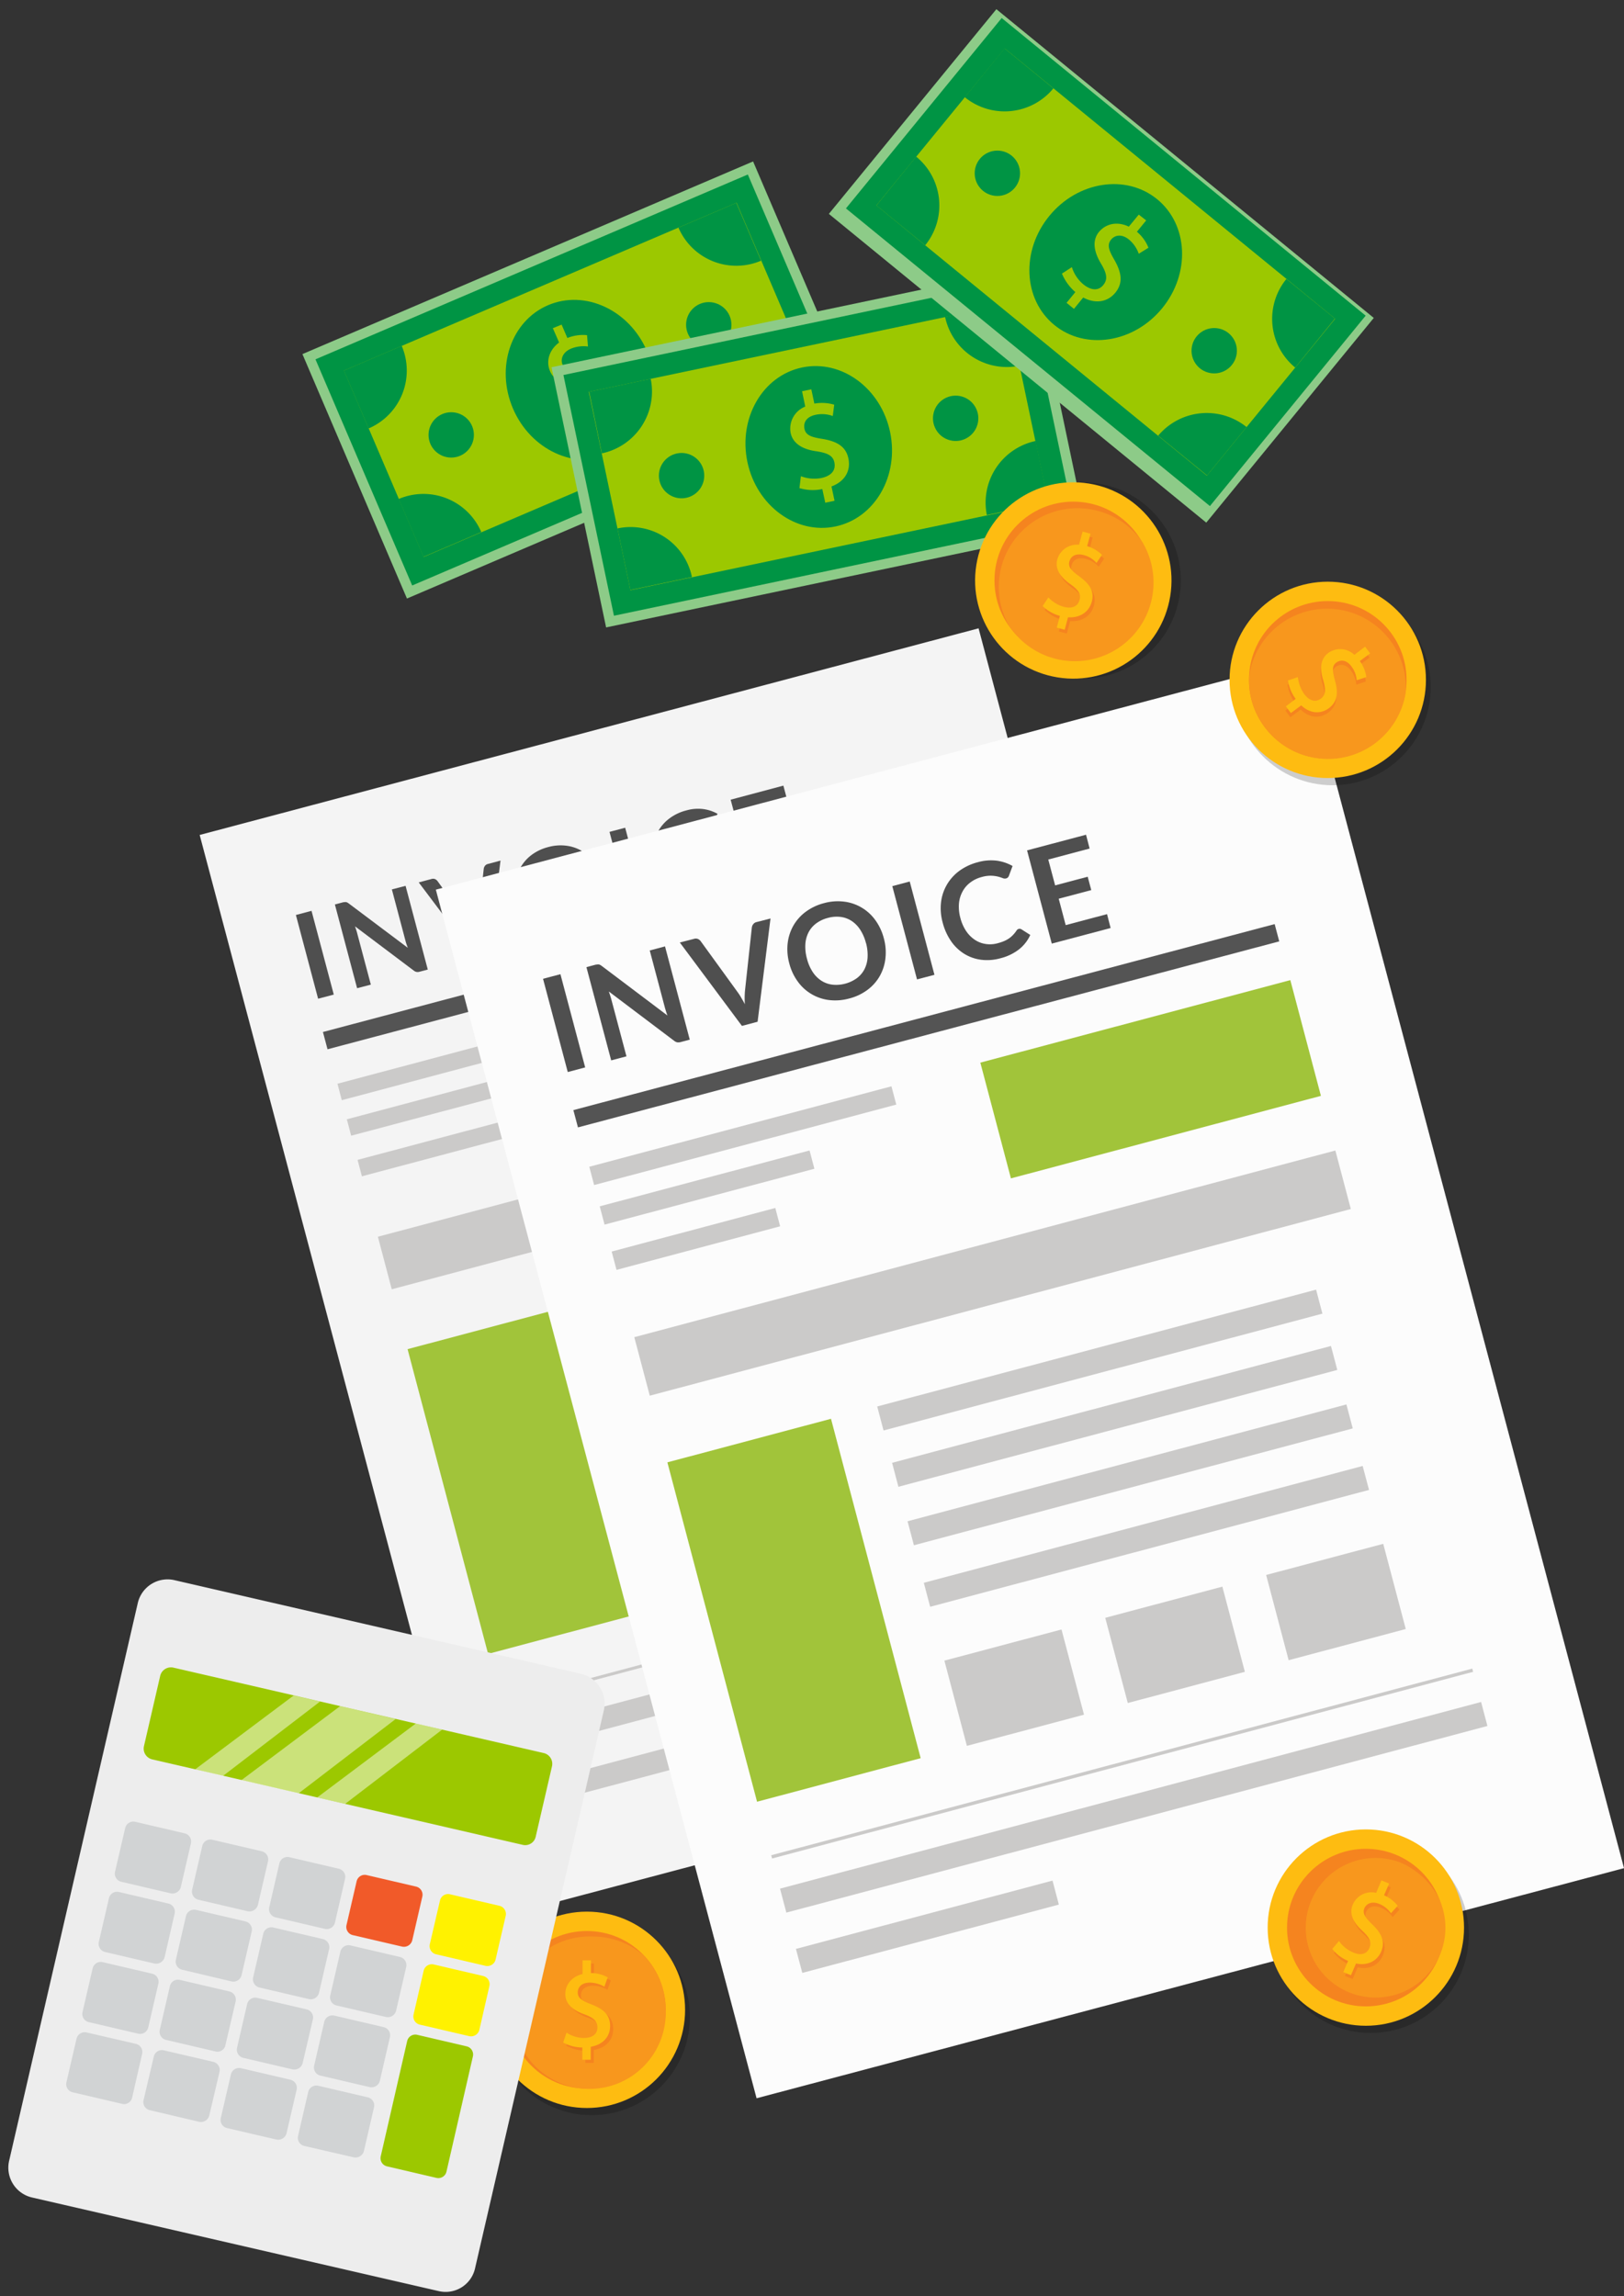 <svg id="Layer_1" data-name="Layer 1" xmlns="http://www.w3.org/2000/svg" viewBox="0 0 454 642"><rect x="0" y="0" width="454" height="642" fill="#333333" stroke="none"/><defs><style>.cls-1{opacity:0.19;isolation:isolate;}.cls-2{fill:#8dcb88;}.cls-3{fill:#009444;}.cls-4{fill:#9cc800;}.cls-5{fill:#febc11;}.cls-6{fill:#f5841f;}.cls-7{fill:#f8971d;}.cls-8{fill:#f4f4f4;}.cls-9{fill:#a1c43a;}.cls-10{fill:#cbcac9;}.cls-11,.cls-16{fill:none;}.cls-11{stroke:#545454;stroke-miterlimit:10;stroke-width:5px;}.cls-12{fill:#4f4f4f;}.cls-13{fill:#fcfcfc;}.cls-14{fill:#ededed;}.cls-15{opacity:0.48;}.cls-17{fill:#fff;}.cls-18{fill:#d1d3d4;}.cls-19{fill:#f15a29;}.cls-20{fill:#fff200;}</style></defs><title>setup-timeline-guide-image-04</title><circle class="cls-1" cx="165.41" cy="563.95" r="27.45"/><rect class="cls-2" x="93.64" y="69.07" width="137.02" height="74.33" transform="translate(-28.71 72.31) rotate(-23.15)"/><rect class="cls-3" x="96.42" y="71.85" width="131.45" height="68.77" transform="translate(-28.71 72.31) rotate(-23.15)"/><rect class="cls-4" x="102.49" y="77.86" width="119.36" height="56.67" transform="translate(-28.69 72.32) rotate(-23.15)"/><path class="cls-3" d="M103.05,119.79A17.59,17.59,0,0,0,112.3,96.7l-16.17,6.92Z"/><path class="cls-3" d="M189.67,63.64a17.59,17.59,0,0,0,23.09,9.25l-6.92-16.17Z"/><path class="cls-3" d="M212,115.71l16.17-6.92-6.86-16A17.53,17.53,0,0,0,212,115.71Z"/><path class="cls-3" d="M111.46,139.52l6.92,16.17,16.17-6.92A17.59,17.59,0,0,0,111.46,139.52Z"/><ellipse class="cls-3" cx="162.14" cy="106.21" rx="20.38" ry="22.71" transform="translate(-28.7 72.3) rotate(-23.15)"/><circle class="cls-3" cx="126.14" cy="121.6" r="6.34"/><circle class="cls-3" cx="198.14" cy="90.81" r="6.34"/><path class="cls-4" d="M171,107.8c-1.37-3.1-4-4.13-8.23-4-3.17.14-4.78-.12-5.5-1.86-.65-1.55.06-3.43,2.25-4.41a9.35,9.35,0,0,1,4.85-.65l-.26-3.17a11.75,11.75,0,0,0-5.5.79L157,90.76l-2.45,1,1.75,4c-2.84,2.14-3.73,5.31-2.5,8.09,1.11,2.52,3.76,3.81,8.1,3.54,3.29-.21,4.78.37,5.56,2.18s.08,3.69-2.7,4.86a10.61,10.61,0,0,1-5.69.66l.26,3.3a12.55,12.55,0,0,0,6.28-1l1.56,3.62,2.45-1L168,116.22C171.32,114.14,172.34,110.9,171,107.8Z"/><rect class="cls-2" x="160.35" y="87.82" width="137.02" height="74.33" transform="translate(-20.79 49.66) rotate(-11.85)"/><rect class="cls-3" x="163.17" y="90.62" width="131.45" height="68.77" transform="translate(-20.79 49.67) rotate(-11.85)"/><rect class="cls-4" x="169.15" y="96.69" width="119.36" height="56.67" transform="translate(-20.8 49.66) rotate(-11.85)"/><path class="cls-3" d="M168.26,126.76a17.68,17.68,0,0,0,13.65-20.84l-17.2,3.61Z"/><path class="cls-3" d="M264.21,88.62a17.67,17.67,0,0,0,20.84,13.64l-3.61-17.2Z"/><path class="cls-3" d="M275.88,144l17.2-3.62-3.56-17.08A17.61,17.61,0,0,0,275.88,144Z"/><path class="cls-3" d="M172.62,147.75l3.61,17.2,17.2-3.62A17.5,17.5,0,0,0,172.62,147.75Z"/><ellipse class="cls-3" cx="228.89" cy="124.97" rx="20.38" ry="22.71" transform="translate(-20.79 49.67) rotate(-11.85)"/><circle class="cls-3" cx="190.54" cy="132.98" r="6.34" transform="translate(-22.43 40.07) rotate(-11.34)"/><circle class="cls-3" cx="267.16" cy="116.94" r="6.34" transform="translate(-24.43 121.95) rotate(-24.62)"/><path class="cls-4" d="M237.19,128.25c-.67-3.32-3.08-4.85-7.31-5.54-3.14-.48-4.68-1.06-5-2.89s.69-3.31,3.08-3.83a8.65,8.65,0,0,1,4.85.33l.4-3.17a12.09,12.09,0,0,0-5.55-.3l-.85-4-2.59.54.89,4.29a6.62,6.62,0,0,0-4.07,7.42c.58,2.65,2.92,4.5,7.24,5.08,3.22.51,4.65,1.28,5,3.24s-.7,3.59-3.67,4.24a10.62,10.62,0,0,1-5.72-.51l-.4,3.32a12.87,12.87,0,0,0,6.39.27l.83,3.82,2.59-.55-.85-4C236.25,134.59,237.86,131.58,237.19,128.25Z"/><rect class="cls-2" x="271.97" y="4.81" width="74.33" height="137.02" transform="matrix(0.63, -0.77, 0.77, 0.63, 56.67, 266.19)"/><rect class="cls-3" x="274.74" y="7.53" width="68.77" height="131.45" transform="translate(56.72 266.17) rotate(-50.72)"/><rect class="cls-4" x="280.79" y="13.59" width="56.67" height="119.35" transform="translate(56.71 266.17) rotate(-50.72)"/><path class="cls-3" d="M269.7,27.17a17.65,17.65,0,0,0,24.78-2.46L280.83,13.52Z"/><path class="cls-3" d="M359.62,78a17.62,17.62,0,0,0,2.46,24.77L373.2,89.07Z"/><path class="cls-3" d="M323.78,121.81l13.65,11.12,11.06-13.52A17.72,17.72,0,0,0,323.78,121.81Z"/><path class="cls-3" d="M256.12,43.79,245,57.44l13.65,11.13A17.64,17.64,0,0,0,256.12,43.79Z"/><ellipse class="cls-3" cx="309.11" cy="73.28" rx="22.71" ry="20.38" transform="translate(56.69 266.16) rotate(-50.72)"/><circle class="cls-3" cx="278.82" cy="48.45" r="6.34"/><circle class="cls-3" cx="339.44" cy="98.06" r="6.34"/><path class="cls-4" d="M311.81,81.83c2.14-2.65,1.82-5.44-.25-9.12-1.62-2.78-2.14-4.27-.91-5.76,1.1-1.29,3-1.55,4.92,0a9.14,9.14,0,0,1,2.78,4l2.71-1.68a11.23,11.23,0,0,0-3.23-4.47l2.59-3.17L318.35,60l-2.78,3.37c-3.24-1.56-6.41-.84-8.35,1.48-1.75,2.14-1.68,5.12.58,8.87,1.69,2.84,1.88,4.4.65,5.95s-3.23,1.75-5.63-.2a10.22,10.22,0,0,1-3.17-4.78l-2.78,1.81a14,14,0,0,0,3.75,5.17l-2.46,3,2.07,1.69,2.59-3.17C306.32,85.06,309.68,84.42,311.81,81.83Z"/><circle class="cls-5" cx="164.07" cy="561.94" r="27.45"/><circle class="cls-6" cx="164.07" cy="561.94" r="22.03"/><path class="cls-7" d="M165.67,541.45A21.31,21.31,0,1,0,186.1,562a22.14,22.14,0,0,0-6.3-15.4A21.75,21.75,0,0,0,165.67,541.45Z"/><path class="cls-6" d="M171.43,567.3c0-2.95-1.74-4.69-5.22-6-2.61-1-3.82-1.74-3.82-3.35s1.21-2.74,3.35-2.74a8,8,0,0,1,4.08,1.14l.94-2.61a9.69,9.69,0,0,0-4.69-1.21V549h-2.34v3.82c-3,.74-4.82,2.94-4.82,5.62,0,2.41,1.67,4.36,5.29,5.63,2.68,1,3.68,1.94,3.68,3.68s-1.2,2.95-3.88,2.95a9,9,0,0,1-4.75-1.48l-.94,2.75a11.43,11.43,0,0,0,5.35,1.4v3.42H166v-3.62C169.56,572.52,171.43,570.24,171.43,567.3Z"/><path class="cls-5" d="M170.56,566.43c0-2.95-1.74-4.69-5.22-6-2.61-1-3.82-1.74-3.82-3.35s1.21-2.74,3.35-2.74a8,8,0,0,1,4.08,1.14l.94-2.61a9.69,9.69,0,0,0-4.69-1.21v-3.55h-2.34v3.82c-3,.73-4.82,2.94-4.82,5.62,0,2.41,1.67,4.36,5.29,5.63,2.68,1,3.68,1.94,3.68,3.68s-1.2,2.95-3.88,2.95a9.1,9.1,0,0,1-4.76-1.48l-.93,2.75a11.43,11.43,0,0,0,5.35,1.4v3.42h2.35v-3.62C168.69,571.65,170.56,569.37,170.56,566.43Z"/><rect class="cls-8" x="92.3" y="199.32" width="225.28" height="313.93" transform="translate(-84.51 64.47) rotate(-14.86)"/><polygon class="cls-9" points="277.99 285.21 200.17 305.93 192.5 276.88 270.31 256.16 277.99 285.21"/><polygon class="cls-10" points="171.4 287.41 95.55 307.61 94.34 303.01 170.18 282.82 171.4 287.41"/><polygon class="cls-10" points="150.85 303.52 98.17 317.54 96.96 312.95 149.63 298.93 150.85 303.52"/><polygon class="cls-10" points="142.24 317.96 101.17 328.89 99.96 324.3 141.03 313.37 142.24 317.96"/><polygon class="cls-10" points="285.49 313.63 109.52 360.48 105.64 345.79 281.61 298.93 285.49 313.63"/><polygon class="cls-9" points="177.52 451.49 136.45 462.42 113.94 377.22 155.01 366.29 177.52 451.49"/><polygon class="cls-10" points="290.06 384.15 179.9 413.48 178.31 407.46 288.47 378.13 290.06 384.15"/><polygon class="cls-10" points="319.78 443.4 143.81 490.26 142.22 484.24 318.19 437.38 319.78 443.4"/><polygon class="cls-10" points="212.21 488.25 147.81 505.4 146.22 499.37 210.62 482.23 212.21 488.25"/><polygon class="cls-10" points="316.19 429.81 140.22 476.67 140 475.86 315.98 429 316.19 429.81"/><polygon class="cls-10" points="285.98 368.7 175.82 398.04 174.23 392.01 284.39 362.68 285.98 368.7"/><polygon class="cls-10" points="282.1 354.02 171.94 383.36 170.35 377.34 280.51 348 282.1 354.02"/><polygon class="cls-10" points="278.37 339.89 168.21 369.22 166.62 363.2 276.77 333.86 278.37 339.89"/><polygon class="cls-10" points="218.52 440.57 189.13 448.4 183.47 427.01 212.87 419.18 218.52 440.57"/><polygon class="cls-10" points="258.9 429.81 229.51 437.64 223.86 416.25 253.25 408.43 258.9 429.81"/><polygon class="cls-10" points="299.28 419.06 269.89 426.89 264.24 405.5 293.63 397.67 299.28 419.06"/><line class="cls-11" x1="90.92" y1="290.96" x2="266.96" y2="244.26"/><path class="cls-12" d="M93.31,278.08l-4.38,1.16-6.21-23.41,4.37-1.16Z"/><path class="cls-12" d="M96.39,252.23a1.21,1.21,0,0,1,.38,0,1.08,1.08,0,0,1,.35.13,3.39,3.39,0,0,1,.42.28L114,265c-.15-.37-.27-.73-.39-1.09s-.21-.69-.29-1l-3.77-14.23,3.83-1,6.21,23.41-2.25.59a1.91,1.91,0,0,1-.9.07,2,2,0,0,1-.82-.41L99.24,259c.12.34.24.67.34,1s.2.64.27.92l3.82,14.38-3.84,1-6.21-23.41,2.28-.61A3.27,3.27,0,0,1,96.39,252.23Z"/><path class="cls-12" d="M117.06,246.72l3.52-.94a1.5,1.5,0,0,1,1,0,1.76,1.76,0,0,1,.73.57l9.29,12.82c.31.42.62.88.93,1.39s.63,1.06.94,1.63a20.33,20.33,0,0,1,.06-3.53l1.7-15.73a1.74,1.74,0,0,1,.33-.82,1.45,1.45,0,0,1,.85-.55l3.51-.94-3.25,25.93-3.93,1Z"/><path class="cls-12" d="M168.27,245.66a13.43,13.43,0,0,1,.41,5,11.64,11.64,0,0,1-1.41,4.43,11.22,11.22,0,0,1-3.07,3.5,14,14,0,0,1-9.69,2.57,11.32,11.32,0,0,1-4.42-1.51,11.53,11.53,0,0,1-3.43-3.15,13.37,13.37,0,0,1-2.12-4.54,13.23,13.23,0,0,1-.41-5,11.3,11.3,0,0,1,4.5-7.94,13.26,13.26,0,0,1,4.62-2.18,12.88,12.88,0,0,1,5.08-.38,11.32,11.32,0,0,1,7.82,4.66A13.28,13.28,0,0,1,168.27,245.66Zm-4.47,1.19a11.26,11.26,0,0,0-1.42-3.33,7.73,7.73,0,0,0-2.16-2.21,6.48,6.48,0,0,0-2.76-1,8,8,0,0,0-3.23.25,8.17,8.17,0,0,0-2.94,1.38,6.66,6.66,0,0,0-1.91,2.26,7.55,7.55,0,0,0-.79,3,12.21,12.21,0,0,0,1.83,6.91,7.47,7.47,0,0,0,2.17,2.2,6.71,6.71,0,0,0,2.77,1,8.34,8.34,0,0,0,3.25-.26,8.2,8.2,0,0,0,2.93-1.38,6.64,6.64,0,0,0,1.89-2.24,7.5,7.5,0,0,0,.78-3A11.27,11.27,0,0,0,163.8,246.85Z"/><path class="cls-12" d="M181,254.82,176.61,256l-6.22-23.41,4.38-1.16Z"/><path class="cls-12" d="M202.13,243.3a.81.81,0,0,1,.69.11l2.21,1.41a9.81,9.81,0,0,1-2.79,3.63,12.46,12.46,0,0,1-4.74,2.26,12.19,12.19,0,0,1-4.93.36,10.72,10.72,0,0,1-4.21-1.54,11.11,11.11,0,0,1-3.26-3.19,14.52,14.52,0,0,1-2.06-4.6,13.2,13.2,0,0,1-.41-5.06,11.26,11.26,0,0,1,1.46-4.43,11.39,11.39,0,0,1,3.14-3.48,13.32,13.32,0,0,1,4.65-2.18,11.73,11.73,0,0,1,4.77-.37,11,11,0,0,1,3.93,1.32l-.92,2.41a1.42,1.42,0,0,1-.24.43,1,1,0,0,1-.52.29,1.27,1.27,0,0,1-.84-.09,10.51,10.51,0,0,0-1.15-.37,8.21,8.21,0,0,0-1.68-.23,9.15,9.15,0,0,0-5.29,1.71A6.91,6.91,0,0,0,188,234a7.88,7.88,0,0,0-.87,3,10.33,10.33,0,0,0,.36,3.59,10.53,10.53,0,0,0,1.49,3.37,8.17,8.17,0,0,0,2.2,2.19,6.68,6.68,0,0,0,2.68,1,7.3,7.3,0,0,0,2.93-.18,12.33,12.33,0,0,0,1.59-.53,7.6,7.6,0,0,0,1.24-.65,6.4,6.4,0,0,0,1-.85,7.74,7.74,0,0,0,.86-1.11,1.43,1.43,0,0,1,.28-.32A.78.78,0,0,1,202.13,243.3Z"/><path class="cls-12" d="M219,219.66l.92,3.47-10.38,2.75,1.72,6.49,8.18-2.16.89,3.35-8.18,2.17,1.76,6.62,10.38-2.76.92,3.49L210.48,247l-6.22-23.41Z"/><rect class="cls-13" x="162.47" y="210.74" width="250.89" height="349.62" transform="translate(-89.24 86.72) rotate(-14.86)"/><polygon class="cls-9" points="369.27 306.4 282.61 329.47 274.06 297.11 360.72 274.04 369.27 306.4"/><polygon class="cls-10" points="250.56 308.84 166.09 331.34 164.74 326.22 249.21 303.73 250.56 308.84"/><polygon class="cls-10" points="227.67 326.78 169.01 342.4 167.66 337.29 226.32 321.67 227.67 326.78"/><polygon class="cls-10" points="218.09 342.87 172.35 355.05 171 349.93 216.74 337.75 218.09 342.87"/><polygon class="cls-10" points="377.63 338.04 181.65 390.23 177.32 373.87 373.31 321.68 377.63 338.04"/><polygon class="cls-9" points="257.38 491.58 211.64 503.76 186.57 408.87 232.31 396.69 257.38 491.58"/><polygon class="cls-10" points="382.72 416.58 260.03 449.25 258.26 442.55 380.94 409.88 382.72 416.58"/><polygon class="cls-10" points="415.82 482.58 219.83 534.76 218.06 528.06 414.05 475.87 415.82 482.58"/><polygon class="cls-10" points="296.01 532.52 224.29 551.62 222.51 544.91 294.24 525.81 296.01 532.52"/><polygon class="cls-10" points="411.82 467.44 215.84 519.63 215.6 518.72 411.58 466.54 411.82 467.44"/><polygon class="cls-10" points="378.17 399.38 255.49 432.05 253.71 425.34 376.4 392.68 378.17 399.38"/><polygon class="cls-10" points="373.85 383.03 251.16 415.7 249.39 409 372.08 376.33 373.85 383.03"/><polygon class="cls-10" points="369.69 367.29 247 399.96 245.23 393.25 367.92 360.58 369.69 367.29"/><polygon class="cls-10" points="303.04 479.42 270.3 488.14 264.01 464.31 296.75 455.6 303.04 479.42"/><polygon class="cls-10" points="348.01 467.44 315.28 476.16 308.98 452.34 341.72 443.62 348.01 467.44"/><polygon class="cls-10" points="392.99 455.47 360.25 464.19 353.96 440.36 386.69 431.65 392.99 455.47"/><line class="cls-11" x1="160.93" y1="312.8" x2="356.98" y2="260.79"/><path class="cls-12" d="M163.59,298.45l-4.87,1.29-6.91-26.07,4.86-1.29Z"/><path class="cls-12" d="M167,269.66a1.48,1.48,0,0,1,.42,0,1.56,1.56,0,0,1,.39.15,3.74,3.74,0,0,1,.47.31l18.31,13.81c-.16-.41-.3-.81-.42-1.21s-.24-.77-.33-1.12l-4.2-15.85,4.27-1.14,6.92,26.08-2.51.66a2.38,2.38,0,0,1-1,.08,2.24,2.24,0,0,1-.91-.46L170.2,277.22c.13.38.26.75.38,1.13s.22.72.3,1l4.25,16-4.27,1.13-6.92-26.07,2.54-.68Z"/><path class="cls-12" d="M190.05,263.52l3.91-1a1.66,1.66,0,0,1,1.11,0,1.9,1.9,0,0,1,.81.63l10.35,14.28c.34.46.69,1,1,1.55s.7,1.17,1,1.82a24.19,24.19,0,0,1,.05-3.94l1.9-17.52a1.91,1.91,0,0,1,.37-.91,1.61,1.61,0,0,1,.94-.62l3.91-1-3.61,28.87-4.38,1.16Z"/><path class="cls-12" d="M247.08,262.35a14.76,14.76,0,0,1,.45,5.56,12.84,12.84,0,0,1-1.56,4.94,12.44,12.44,0,0,1-3.43,3.89,14.38,14.38,0,0,1-5.12,2.43,14.59,14.59,0,0,1-5.67.44,12.63,12.63,0,0,1-8.74-5.19,14.83,14.83,0,0,1-2.36-5.06,15,15,0,0,1-.46-5.56,13,13,0,0,1,1.58-4.95,12.58,12.58,0,0,1,3.44-3.89,14.75,14.75,0,0,1,5.14-2.44,14.48,14.48,0,0,1,5.65-.42,12.59,12.59,0,0,1,8.72,5.19A15,15,0,0,1,247.08,262.35Zm-5,1.32a12.52,12.52,0,0,0-1.59-3.7,8.39,8.39,0,0,0-2.39-2.46,7.22,7.22,0,0,0-3.08-1.14,9.2,9.2,0,0,0-3.6.28,9.35,9.35,0,0,0-3.27,1.55,7.31,7.31,0,0,0-2.13,2.51,8.45,8.45,0,0,0-.88,3.33,12.45,12.45,0,0,0,.45,4,12.16,12.16,0,0,0,1.59,3.7,8.32,8.32,0,0,0,2.42,2.45,7.32,7.32,0,0,0,3.09,1.12,9.92,9.92,0,0,0,6.87-1.83,7.28,7.28,0,0,0,2.11-2.49,8.44,8.44,0,0,0,.87-3.32A12.76,12.76,0,0,0,242.1,263.67Z"/><path class="cls-12" d="M261.23,272.55l-4.87,1.29-6.91-26.08,4.87-1.29Z"/><path class="cls-12" d="M284.79,259.72a1,1,0,0,1,.77.12l2.46,1.57a10.8,10.8,0,0,1-3.11,4,14,14,0,0,1-5.28,2.53,13.67,13.67,0,0,1-5.48.39,11.82,11.82,0,0,1-4.69-1.71,12.53,12.53,0,0,1-3.64-3.55,16.22,16.22,0,0,1-2.29-5.13,14.84,14.84,0,0,1-.46-5.64,12.71,12.71,0,0,1,1.63-4.93,12.85,12.85,0,0,1,3.49-3.88,15.19,15.19,0,0,1,5.18-2.42,13.43,13.43,0,0,1,5.32-.42,12.41,12.41,0,0,1,4.38,1.48l-1,2.68a1.29,1.29,0,0,1-.27.48,1.11,1.11,0,0,1-.57.32,1.44,1.44,0,0,1-.94-.1,11.53,11.53,0,0,0-1.28-.41,9.32,9.32,0,0,0-1.88-.25,8.74,8.74,0,0,0-2.67.36,8.87,8.87,0,0,0-3.21,1.54,7.63,7.63,0,0,0-2.17,2.53,8.65,8.65,0,0,0-1,3.35,11.74,11.74,0,0,0,.39,4,12.07,12.07,0,0,0,1.66,3.75,8.86,8.86,0,0,0,2.46,2.43,7.32,7.32,0,0,0,3,1.13,7.86,7.86,0,0,0,3.26-.2,13.63,13.63,0,0,0,1.77-.58,7.91,7.91,0,0,0,1.39-.74,6.73,6.73,0,0,0,1.12-.94,8.33,8.33,0,0,0,1-1.23,1.79,1.79,0,0,1,.3-.36A1,1,0,0,1,284.79,259.72Z"/><path class="cls-12" d="M303.61,233.39l1,3.86-11.56,3.07,1.92,7.23,9.1-2.42,1,3.74-9.1,2.41,1.95,7.38,11.56-3.07,1,3.88-16.45,4.36-6.91-26.07Z"/><path class="cls-14" d="M122.7,640.6,8.9,614.4a8.55,8.55,0,0,1-6.37-10.15l36-156.09a8.55,8.55,0,0,1,10.16-6.37L162.45,468a8.55,8.55,0,0,1,6.37,10.15l-36,156A8.43,8.43,0,0,1,122.7,640.6Z"/><path class="cls-4" d="M146.07,515.8,42.56,491.92a3.09,3.09,0,0,1-2.32-3.67l4.54-19.67a3.09,3.09,0,0,1,3.67-2.32L152,490.15a3.09,3.09,0,0,1,2.32,3.67l-4.55,19.67A3,3,0,0,1,146.07,515.8Z"/><g class="cls-15"><polygon class="cls-16" points="89.48 475.74 62.33 496.55 67.5 497.72 95.09 477.02 89.48 475.74"/><polygon class="cls-16" points="110.6 480.64 83.5 501.4 88.66 502.58 116.25 481.88 110.6 480.64"/><path class="cls-16" d="M150.28,489.75,123.6,483.6,96.49,504.36l47.89,11c2.61.56,5.27-1.3,6-4.3l3.43-14.88C154.43,493.24,152.84,490.37,150.28,489.75Z"/><path class="cls-16" d="M50.2,466.7c-2.61-.57-5.27,1.3-6,4.29l-3.44,14.89c-.67,2.95.88,5.87,3.48,6.43l10.25,2.36L82.08,474Z"/><polygon class="cls-17" points="95.09 477.02 67.5 497.72 83.5 501.4 110.6 480.64 95.09 477.02"/><polygon class="cls-17" points="116.25 481.88 88.66 502.58 96.49 504.36 123.6 483.6 116.25 481.88"/><polygon class="cls-17" points="82.09 474.06 54.55 494.71 62.33 496.55 89.48 475.74 82.09 474.06"/></g><path class="cls-18" d="M47.72,529.37,33.9,526.14a2.34,2.34,0,0,1-1.74-2.81L35,511.1a2.34,2.34,0,0,1,2.81-1.73l13.83,3.23a2.34,2.34,0,0,1,1.73,2.81l-2.83,12.23A2.4,2.4,0,0,1,47.72,529.37Z"/><path class="cls-18" d="M69.28,534.39l-13.83-3.23a2.35,2.35,0,0,1-1.73-2.81l2.83-12.23a2.32,2.32,0,0,1,2.81-1.73l13.82,3.22a2.35,2.35,0,0,1,1.74,2.82l-2.83,12.22A2.47,2.47,0,0,1,69.28,534.39Z"/><path class="cls-18" d="M90.83,539.31,77,536.08a2.34,2.34,0,0,1-1.73-2.81L78.1,521a2.32,2.32,0,0,1,2.81-1.73l13.82,3.23a2.32,2.32,0,0,1,1.73,2.81l-2.82,12.23A2.35,2.35,0,0,1,90.83,539.31Z"/><path class="cls-19" d="M112.43,544.27,98.6,541.05a2.35,2.35,0,0,1-1.73-2.82L99.7,526a2.32,2.32,0,0,1,2.81-1.73l13.82,3.22a2.34,2.34,0,0,1,1.73,2.82l-2.82,12.22A2.4,2.4,0,0,1,112.43,544.27Z"/><path class="cls-20" d="M135.72,549.64l-13.83-3.23a2.35,2.35,0,0,1-1.73-2.82L123,531.37a2.32,2.32,0,0,1,2.81-1.73l13.82,3.22a2.35,2.35,0,0,1,1.74,2.82l-2.83,12.22A2.36,2.36,0,0,1,135.72,549.64Z"/><path class="cls-20" d="M131.17,569.3l-13.82-3.22a2.34,2.34,0,0,1-1.73-2.82L118.44,551a2.35,2.35,0,0,1,2.82-1.74l13.82,3.23a2.33,2.33,0,0,1,1.73,2.81L134,567.57A2.4,2.4,0,0,1,131.17,569.3Z"/><path class="cls-4" d="M122,608.93l-13.83-3.23a2.34,2.34,0,0,1-1.73-2.81l7.39-32.23a2.34,2.34,0,0,1,2.81-1.73l13.83,3.23a2.34,2.34,0,0,1,1.73,2.81l-7.39,32.23A2.33,2.33,0,0,1,122,608.93Z"/><path class="cls-18" d="M43.18,549l-13.83-3.23A2.35,2.35,0,0,1,27.62,543l2.83-12.23A2.32,2.32,0,0,1,33.26,529l13.82,3.23a2.34,2.34,0,0,1,1.74,2.81L46,547.31A2.47,2.47,0,0,1,43.18,549Z"/><path class="cls-18" d="M64.73,554,50.9,550.73a2.34,2.34,0,0,1-1.73-2.81L52,535.69A2.34,2.34,0,0,1,54.81,534l13.82,3.23A2.34,2.34,0,0,1,70.37,540l-2.83,12.23A2.35,2.35,0,0,1,64.73,554Z"/><path class="cls-18" d="M86.33,558.93,72.5,555.7a2.35,2.35,0,0,1-1.73-2.81l2.83-12.23a2.32,2.32,0,0,1,2.81-1.73l13.82,3.22A2.35,2.35,0,0,1,92,545l-2.83,12.22A2.35,2.35,0,0,1,86.33,558.93Z"/><path class="cls-18" d="M107.88,563.94l-13.82-3.22a2.34,2.34,0,0,1-1.73-2.82l2.82-12.22A2.35,2.35,0,0,1,98,543.94l13.82,3.23a2.33,2.33,0,0,1,1.73,2.81l-2.82,12.23A2.4,2.4,0,0,1,107.88,563.94Z"/><path class="cls-18" d="M38.63,568.61,24.8,565.38a2.34,2.34,0,0,1-1.73-2.81l2.83-12.23a2.34,2.34,0,0,1,2.81-1.73l13.82,3.23a2.34,2.34,0,0,1,1.74,2.81l-2.83,12.23A2.33,2.33,0,0,1,38.63,568.61Z"/><path class="cls-18" d="M60.23,573.58,46.4,570.35a2.34,2.34,0,0,1-1.73-2.81l2.83-12.23a2.32,2.32,0,0,1,2.81-1.73l13.82,3.23a2.34,2.34,0,0,1,1.74,2.81L63,571.9A2.26,2.26,0,0,1,60.23,573.58Z"/><path class="cls-18" d="M81.78,578.59,68,575.37a2.34,2.34,0,0,1-1.73-2.82l2.82-12.22a2.34,2.34,0,0,1,2.82-1.73l13.82,3.22a2.34,2.34,0,0,1,1.73,2.82L84.6,576.86A2.39,2.39,0,0,1,81.78,578.59Z"/><path class="cls-18" d="M103.38,583.56l-13.82-3.23a2.32,2.32,0,0,1-1.73-2.81l2.82-12.23a2.35,2.35,0,0,1,2.82-1.73l13.82,3.23A2.33,2.33,0,0,1,109,569.6l-2.82,12.23A2.4,2.4,0,0,1,103.38,583.56Z"/><path class="cls-18" d="M34.13,588.23,20.3,585a2.34,2.34,0,0,1-1.73-2.81L21.4,570a2.34,2.34,0,0,1,2.81-1.73L38,571.46a2.34,2.34,0,0,1,1.73,2.81L36.94,586.5A2.31,2.31,0,0,1,34.13,588.23Z"/><path class="cls-18" d="M55.68,593.25,41.86,590a2.33,2.33,0,0,1-1.73-2.81L43,575a2.32,2.32,0,0,1,2.81-1.73l13.82,3.22a2.34,2.34,0,0,1,1.73,2.82L58.5,591.51A2.41,2.41,0,0,1,55.68,593.25Z"/><path class="cls-18" d="M77.28,598.21,63.46,595a2.32,2.32,0,0,1-1.73-2.81L64.55,580a2.35,2.35,0,0,1,2.82-1.74l13.82,3.23a2.33,2.33,0,0,1,1.73,2.81L80.1,596.48A2.4,2.4,0,0,1,77.28,598.21Z"/><path class="cls-18" d="M98.88,603.18,85.06,600a2.33,2.33,0,0,1-1.73-2.81l2.82-12.23A2.35,2.35,0,0,1,89,583.18l13.82,3.23a2.32,2.32,0,0,1,1.73,2.81l-2.82,12.23A2.43,2.43,0,0,1,98.88,603.18Z"/><circle class="cls-1" cx="302.65" cy="162.29" r="27.45" transform="translate(93.97 435.03) rotate(-80.78)"/><circle class="cls-1" cx="383.17" cy="540.96" r="27.45"/><circle class="cls-5" cx="381.83" cy="538.95" r="27.45"/><circle class="cls-6" cx="381.83" cy="538.95" r="22.03"/><path class="cls-7" d="M391.27,520.67a19.52,19.52,0,1,0,11.05,10.24A21.71,21.71,0,0,0,391.27,520.67Z"/><path class="cls-6" d="M386.59,546.72c1.14-2.75.2-5-2.48-7.57-2-1.94-2.81-3.08-2.21-4.55s2.14-2,4.15-1.21a7.77,7.77,0,0,1,3.28,2.61l1.88-2.07a10,10,0,0,0-3.82-2.95l1.41-3.28-2.15-.87-1.47,3.48a5.65,5.65,0,0,0-6.56,3.35c-.94,2.21-.13,4.69,2.68,7.23,2.07,1.94,2.68,3.21,2,4.82s-2.28,2.28-4.69,1.21a9.28,9.28,0,0,1-3.82-3.15L372.93,546a10.69,10.69,0,0,0,4.42,3.35L376,552.47l2.14.87,1.41-3.28C382.77,550.8,385.45,549.46,386.59,546.72Z"/><path class="cls-5" d="M386.12,545.64c1.14-2.74.2-5-2.48-7.56-2-1.94-2.81-3.08-2.21-4.56.6-1.33,2.14-2,4.15-1.2a7.64,7.64,0,0,1,3.28,2.61l1.88-2.08a10.12,10.12,0,0,0-3.82-2.94l1.41-3.28-2.14-.87-1.48,3.48a5.65,5.65,0,0,0-6.56,3.35c-.94,2.21-.13,4.68,2.68,7.23,2.07,1.94,2.68,3.21,2,4.82s-2.28,2.28-4.69,1.2a9.19,9.19,0,0,1-3.82-3.14l-1.87,2.21a10.69,10.69,0,0,0,4.42,3.35l-1.34,3.14,2.14.87,1.41-3.28C382.3,549.66,385,548.32,386.12,545.64Z"/><circle class="cls-5" cx="300.04" cy="162.29" r="27.45" transform="translate(91.78 432.46) rotate(-80.78)"/><circle class="cls-6" cx="300.04" cy="162.29" r="22.03"/><path class="cls-7" d="M307,142.87a22,22,0,0,0-25,31.94,22,22,0,0,0,37.36-23.23A21.77,21.77,0,0,0,307,142.87Z"/><path class="cls-6" d="M305.79,169.39c.81-2.88-.46-5-3.48-7.17-2.21-1.6-3.21-2.68-2.74-4.22s1.87-2.27,3.95-1.74a7,7,0,0,1,3.61,2.21l1.54-2.27a10.07,10.07,0,0,0-4.15-2.41l.94-3.49-2.21-.6-1,3.68a5.75,5.75,0,0,0-6.1,4.16c-.6,2.27.47,4.62,3.62,6.83,2.34,1.67,3.08,2.81,2.61,4.48s-1.94,2.55-4.49,1.88a9.65,9.65,0,0,1-4.21-2.62l-1.61,2.42a11.19,11.19,0,0,0,4.82,2.74l-.87,3.28,2.21.6.94-3.48C302.58,173.87,305,172.2,305.79,169.39Z"/><path class="cls-5" d="M305.19,168.32c.81-2.88-.47-5-3.48-7.17-2.21-1.61-3.21-2.68-2.74-4.22s1.87-2.27,3.95-1.74a7,7,0,0,1,3.61,2.21l1.54-2.28a10.18,10.18,0,0,0-4.15-2.41l.94-3.48-2.21-.6-1,3.68a5.74,5.74,0,0,0-6.09,4.15c-.6,2.28.47,4.62,3.62,6.83,2.34,1.68,3.08,2.82,2.61,4.49s-1.94,2.54-4.49,1.87a9.59,9.59,0,0,1-4.22-2.61l-1.6,2.41a11.1,11.1,0,0,0,4.82,2.75l-.87,3.28,2.21.6.93-3.48C301.91,172.8,304.39,171.13,305.19,168.32Z"/><circle class="cls-1" cx="372.52" cy="192.1" r="27.45"/><circle class="cls-5" cx="371.18" cy="190.09" r="27.45"/><circle class="cls-6" cx="371.18" cy="190.09" r="22.03"/><path class="cls-7" d="M388.59,179A22,22,0,0,0,349.22,189a21.62,21.62,0,0,0,4.42,14.4A22,22,0,0,0,393,193.44,22,22,0,0,0,388.59,179Z"/><path class="cls-6" d="M371.38,199.2c2.34-1.81,2.68-4.22,1.67-7.77-.73-2.68-.87-4.08.41-5s2.87-.67,4.15,1a7.48,7.48,0,0,1,1.54,4l2.68-.87A10,10,0,0,0,380,186l2.88-2.15L381.49,182l-3,2.28c-2.41-2-5.23-2.08-7.37-.47-1.87,1.4-2.48,3.95-1.34,7.56.81,2.75.67,4.16-.67,5.16s-3.08.8-4.68-1.34a10.33,10.33,0,0,1-1.74-4.69l-2.75.94a11.51,11.51,0,0,0,2.14,5.16l-2.74,2.07,1.4,1.88,2.88-2.15C366.09,200.81,369,200.94,371.38,199.2Z"/><path class="cls-5" d="M371.51,198c2.35-1.8,2.68-4.22,1.68-7.76-.74-2.68-.87-4.09.4-5s2.88-.67,4.15,1a7.42,7.42,0,0,1,1.54,3.95l2.68-.87a9.94,9.94,0,0,0-1.81-4.49l2.88-2.14-1.41-1.88-3,2.28a5.72,5.72,0,0,0-7.36-.47c-1.88,1.41-2.48,3.95-1.34,7.57.8,2.74.67,4.15-.67,5.15s-3.08.81-4.69-1.33a10.41,10.41,0,0,1-1.74-4.69l-2.75.94a11.5,11.5,0,0,0,2.15,5.15l-2.75,2.08,1.41,1.87,2.88-2.14C366.22,199.53,369.17,199.73,371.51,198Z"/></svg>